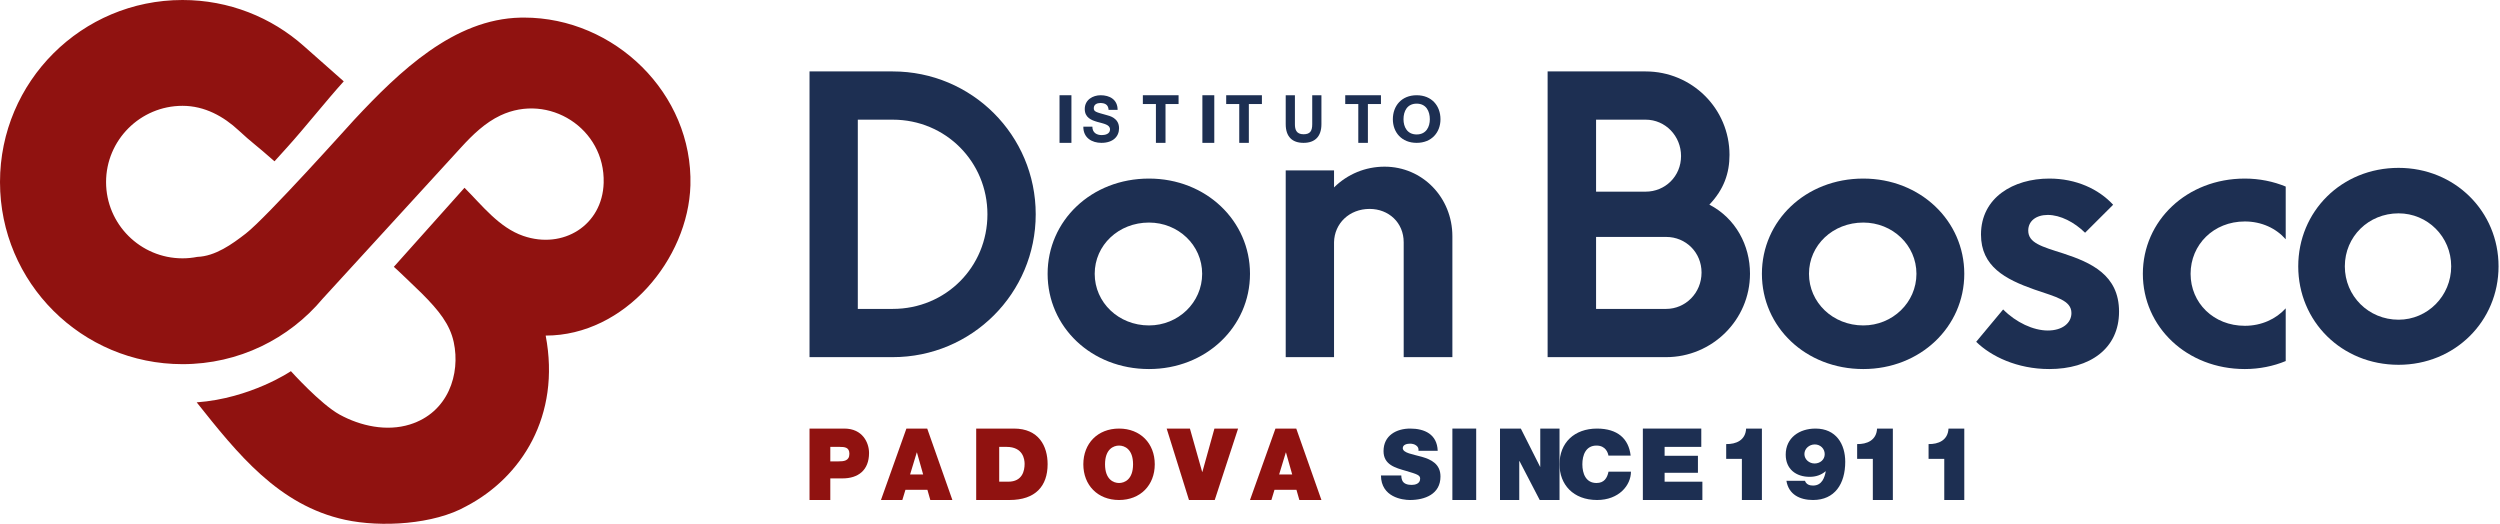 <?xml version="1.0" encoding="utf-8"?>
<svg width="210px" height="44px" viewbox="0 0 210 44" version="1.1" xmlns:xlink="http://www.w3.org/1999/xlink" xmlns="http://www.w3.org/2000/svg">
  <defs>
    <path d="M0 0L16.826 0L16.826 16.542L0 16.542L0 0Z" transform="translate(0.052 0.101)" id="path_1" />
    <path d="M0 44L210 44L210 0L0 0L0 44Z" id="path_2" />
    <clipPath id="mask_1">
      <use xlink:href="#path_1" />
    </clipPath>
    <clipPath id="mask_2">
      <use xlink:href="#path_2" />
    </clipPath>
  </defs>
  <g id="Group-43">
    <path d="M6.989 19.948C11.45 19.948 14.944 16.426 14.944 12C14.944 7.605 11.45 4.052 6.989 4.052L4.056 4.052L4.056 19.948L6.989 19.948ZM0 0L6.989 0C13.634 0 19 5.361 19 12C19 18.639 13.634 24 6.989 24L0 24L0 0Z" transform="translate(68 6)" id="Fill-1" fill="#1D2F52" fill-rule="evenodd" stroke="none" />
    <path d="M12.981 8C12.981 5.588 10.972 3.695 8.516 3.695C5.964 3.695 3.955 5.588 3.955 8C3.955 10.412 5.964 12.336 8.516 12.336C10.972 12.336 12.981 10.412 12.981 8M0 8C0 3.542 3.668 0 8.516 0C13.3 0 17 3.542 17 8C17 12.458 13.3 16 8.516 16C3.668 16 0 12.458 0 8" transform="translate(88 15)" id="Fill-3" fill="#1D2F52" fill-rule="evenodd" stroke="none" />
    <path d="M0 0.311L4.059 0.311L4.059 1.743C5.191 0.623 6.701 0 8.306 0C11.483 0 14 2.584 14 5.852L14 16L9.91 16L9.91 6.35C9.91 4.701 8.652 3.549 7.047 3.549C5.348 3.549 4.09 4.763 4.059 6.35L4.059 16L0 16L0 0.311Z" transform="translate(108 14)" id="Fill-5" fill="#1D2F52" fill-rule="evenodd" stroke="none" />
    <path d="M9.956 19.948C11.584 19.948 12.93 18.608 12.93 16.893C12.93 15.21 11.615 13.902 9.956 13.902L4.07 13.902L4.07 19.948L9.956 19.948ZM8.234 10.099C9.862 10.099 11.208 8.821 11.208 7.107C11.208 5.424 9.893 4.052 8.234 4.052L4.07 4.052L4.07 10.099L8.234 10.099ZM0 0L8.234 0C12.116 0 15.278 3.117 15.278 7.013C15.278 8.54 14.808 9.912 13.587 11.19C15.81 12.343 17 14.619 17 16.987C17 20.883 13.806 24 9.956 24L0 24L0 0Z" transform="translate(130 6)" id="Fill-7" fill="#1D2F52" fill-rule="evenodd" stroke="none" />
    <path d="M12.981 8C12.981 5.588 10.972 3.695 8.516 3.695C5.964 3.695 3.955 5.588 3.955 8C3.955 10.412 5.964 12.336 8.516 12.336C10.972 12.336 12.981 10.412 12.981 8M0 8C0 3.542 3.668 0 8.516 0C13.3 0 17 3.542 17 8C17 12.458 13.3 16 8.516 16C3.668 16 0 12.458 0 8" transform="translate(148 15)" id="Fill-9" fill="#1D2F52" fill-rule="evenodd" stroke="none" />
    <path d="M0 13.71L2.264 10.993C3.349 12.092 4.806 12.763 6.016 12.763C7.256 12.763 8 12.122 8 11.298C8 10.229 6.729 9.954 4.868 9.313C2.45 8.458 0.403 7.39 0.403 4.702C0.403 1.588 3.132 0 6.14 0C8.403 0 10.295 0.886 11.504 2.199L9.147 4.55C8.248 3.664 7.07 3.054 6.016 3.054C5.023 3.054 4.372 3.573 4.372 4.367C4.372 5.405 5.489 5.71 7.318 6.29C9.644 7.054 12 8.092 12 11.176C12 14.29 9.55 16 6.14 16C3.442 16 1.24 14.931 0 13.71" transform="translate(166 15)" id="Fill-11" fill="#1D2F52" fill-rule="evenodd" stroke="none" />
    <path d="M0 8C0 3.542 3.69 0 8.567 0C9.786 0 10.974 0.245 12 0.672L12 5.099C11.198 4.183 9.979 3.603 8.567 3.603C5.936 3.603 4.01 5.557 4.01 8C4.01 10.443 5.936 12.367 8.567 12.367C9.979 12.367 11.198 11.786 12 10.901L12 15.328C10.974 15.756 9.786 16 8.567 16C3.69 16 0 12.458 0 8" transform="translate(180 15)" id="Fill-13" fill="#1D2F52" fill-rule="evenodd" stroke="none" />
    <g id="Group-17" transform="translate(193 14)">
      <path d="M0 0L16.826 0L16.826 16.542L0 16.542L0 0Z" transform="translate(0.052 0.101)" id="Clip-16" fill="none" fill-rule="evenodd" stroke="none" />
      <g clip-path="url(#mask_1)">
        <path d="M12.848 8.271C12.848 5.777 10.859 3.82 8.428 3.82C5.903 3.82 3.914 5.777 3.914 8.271C3.914 10.765 5.903 12.754 8.428 12.754C10.859 12.754 12.848 10.765 12.848 8.271M0 8.271C0 3.662 3.63 0 8.428 0C13.164 0 16.826 3.662 16.826 8.271C16.826 12.88 13.164 16.542 8.428 16.542C3.63 16.542 0 12.88 0 8.271" transform="translate(0.052 0.101)" id="Fill-15" fill="#1D2F52" fill-rule="evenodd" stroke="none" />
      </g>
    </g>
    <path d="M0 44L210 44L210 0L0 0L0 44Z" id="Clip-19" fill="none" fill-rule="evenodd" stroke="none" />
    <g clip-path="url(#mask_2)">
      <path d="M0 4L1 4L1 0L0 0L0 4Z" transform="translate(89 8)" id="Fill-18" fill="#1D2F52" fill-rule="evenodd" stroke="none" />
      <path d="M0.759 2.642C0.759 3.15 1.128 3.348 1.547 3.348C1.822 3.348 2.241 3.262 2.241 2.872C2.241 2.46 1.707 2.39 1.183 2.241C0.654 2.091 0.12 1.872 0.12 1.155C0.12 0.374 0.808 0 1.453 0C2.196 0 2.88 0.348 2.88 1.23L2.122 1.23C2.096 0.77 1.792 0.653 1.418 0.653C1.168 0.653 0.878 0.765 0.878 1.086C0.878 1.38 1.048 1.417 1.942 1.663C2.202 1.733 3 1.909 3 2.775C3 3.476 2.486 4 1.517 4C0.729 4 -0.01 3.583 0 2.642L0.759 2.642Z" transform="translate(91 8)" id="Fill-20" fill="#1D2F52" fill-rule="evenodd" stroke="none" />
      <path d="M1.097 0.739L0 0.739L0 0L3 0L3 0.739L1.903 0.739L1.903 4L1.097 4L1.097 0.739Z" transform="translate(96 8)" id="Fill-21" fill="#1D2F52" fill-rule="evenodd" stroke="none" />
      <path d="M0 4L1 4L1 0L0 0L0 4Z" transform="translate(101 8)" id="Fill-22" fill="#1D2F52" fill-rule="evenodd" stroke="none" />
      <path d="M1.097 0.739L0 0.739L0 0L3 0L3 0.739L1.903 0.739L1.903 4L1.097 4L1.097 0.739Z" transform="translate(103 8)" id="Fill-23" fill="#1D2F52" fill-rule="evenodd" stroke="none" />
      <path d="M3 2.43C3 3.486 2.438 4 1.498 4C0.552 4 0 3.491 0 2.43L0 0L0.773 0L0.773 2.43C0.773 2.857 0.872 3.278 1.498 3.278C2.049 3.278 2.227 3.009 2.227 2.43L2.227 0L3 0L3 2.43Z" transform="translate(108 8)" id="Fill-24" fill="#1D2F52" fill-rule="evenodd" stroke="none" />
      <path d="M1.097 0.739L0 0.739L0 0L3 0L3 0.739L1.903 0.739L1.903 4L1.097 4L1.097 0.739Z" transform="translate(113 8)" id="Fill-25" fill="#1D2F52" fill-rule="evenodd" stroke="none" />
      <path d="M2 3.294C2.803 3.294 3.106 2.652 3.106 2.016C3.106 1.348 2.803 0.706 2 0.706C1.197 0.706 0.894 1.348 0.894 2.016C0.894 2.652 1.197 3.294 2 3.294M2 0C3.259 0 4 0.882 4 2.016C4 3.118 3.259 4 2 4C0.74 4 0 3.118 0 2.016C0 0.882 0.74 0 2 0" transform="translate(117 8)" id="Fill-26" fill="#1D2F52" fill-rule="evenodd" stroke="none" />
      <path d="M1.746 2.756L2.42 2.756C2.873 2.756 3.349 2.723 3.349 2.118C3.349 1.572 2.952 1.538 2.524 1.538L1.746 1.538L1.746 2.756ZM0 0L2.921 0C4.461 0 5 1.194 5 2.05C5 3.504 4.08 4.185 2.778 4.185L1.746 4.185L1.746 6L0 6L0 0Z" transform="translate(68 36)" id="Fill-27" fill="#901210" fill-rule="evenodd" stroke="none" />
      <path d="M3.545 3.857L3.024 2.009L3.008 2.009L2.447 3.857L3.545 3.857ZM2.138 0L3.886 0L6 6L4.146 6L3.902 5.143L2.057 5.143L1.797 6L0 6L2.138 0Z" transform="translate(74 36)" id="Fill-28" fill="#901210" fill-rule="evenodd" stroke="none" />
      <path d="M1.933 4.462L2.688 4.462C3.892 4.462 4.067 3.529 4.067 2.966C4.067 2.588 3.945 1.538 2.548 1.538L1.933 1.538L1.933 4.462ZM0 0L3.172 0C5.262 0 6 1.479 6 2.991C6 4.832 4.981 6 2.794 6L0 6L0 0Z" transform="translate(82 36)" id="Fill-29" fill="#901210" fill-rule="evenodd" stroke="none" />
      <path d="M3 4.572C3.464 4.572 4.177 4.275 4.177 3C4.177 1.725 3.464 1.428 3 1.428C2.535 1.428 1.823 1.725 1.823 3C1.823 4.275 2.535 4.572 3 4.572M3 0C4.798 0 6 1.252 6 3C6 4.749 4.798 6 3 6C1.201 6 0 4.749 0 3C0 1.252 1.201 0 3 0" transform="translate(91 36)" id="Fill-30" fill="#901210" fill-rule="evenodd" stroke="none" />
      <path d="M4.038 6L1.874 6L0 0L1.953 0L2.982 3.639L3 3.639L4.012 0L6 0L4.038 6Z" transform="translate(98 36)" id="Fill-31" fill="#901210" fill-rule="evenodd" stroke="none" />
      <path d="M3.545 3.857L3.024 2.009L3.008 2.009L2.447 3.857L3.545 3.857ZM2.138 0L3.886 0L6 6L4.146 6L3.902 5.143L2.057 5.143L1.797 6L0 6L2.138 0Z" transform="translate(105 36)" id="Fill-32" fill="#901210" fill-rule="evenodd" stroke="none" />
      <path d="M1.708 3.938C1.708 4.083 1.731 4.211 1.77 4.316C1.894 4.66 2.267 4.732 2.585 4.732C2.865 4.732 3.292 4.636 3.292 4.211C3.292 3.914 3.051 3.834 2.096 3.553C1.219 3.297 0.217 3.048 0.217 1.893C0.217 0.57 1.312 0 2.453 0C3.657 0 4.72 0.473 4.767 1.869L3.152 1.869C3.183 1.652 3.09 1.508 2.95 1.412C2.811 1.308 2.616 1.268 2.446 1.268C2.213 1.268 1.832 1.332 1.832 1.652C1.863 2.061 2.655 2.15 3.439 2.374C4.223 2.599 5 2.976 5 4.027C5 5.518 3.672 6 2.438 6C1.809 6 0.015 5.767 0 3.938L1.708 3.938Z" transform="translate(116 36)" id="Fill-33" fill="#1D2F52" fill-rule="evenodd" stroke="none" />
      <path d="M0 6L2 6L2 0L0 0L0 6Z" transform="translate(122 36)" id="Fill-34" fill="#1D2F52" fill-rule="evenodd" stroke="none" />
      <path d="M0 0L1.749 0L3.367 3.21L3.382 3.21L3.382 0L5 0L5 6L3.336 6L1.633 2.723L1.618 2.723L1.618 6L0 6L0 0Z" transform="translate(126 36)" id="Fill-35" fill="#1D2F52" fill-rule="evenodd" stroke="none" />
      <path d="M4.108 2.27C4.073 2.062 3.898 1.428 3.104 1.428C2.206 1.428 1.918 2.23 1.918 3C1.918 3.77 2.206 4.572 3.104 4.572C3.75 4.572 4.003 4.155 4.116 3.618L6 3.618C6 4.773 4.98 6 3.157 6C1.142 6 0 4.692 0 3C0 1.195 1.238 0 3.157 0C4.867 0.008 5.808 0.834 5.974 2.27L4.108 2.27Z" transform="translate(131 36)" id="Fill-36" fill="#1D2F52" fill-rule="evenodd" stroke="none" />
      <path d="M0 0L4.908 0L4.908 1.538L1.827 1.538L1.827 2.286L4.626 2.286L4.626 3.714L1.827 3.714L1.827 4.462L5 4.462L5 6L0 6L0 0Z" transform="translate(138 36)" id="Fill-37" fill="#1D2F52" fill-rule="evenodd" stroke="none" />
      <path d="M1.318 2.543L0 2.543L0 1.302C0.817 1.319 1.625 0.991 1.674 0L3 0L3 6L1.318 6L1.318 2.543Z" transform="translate(145 36)" id="Fill-38" fill="#1D2F52" fill-rule="evenodd" stroke="none" />
      <path d="M1.57 2.141C1.57 2.596 1.98 2.933 2.423 2.933C2.884 2.933 3.276 2.621 3.276 2.149C3.276 1.685 2.91 1.332 2.44 1.332C1.988 1.332 1.57 1.677 1.57 2.141L1.57 2.141ZM1.621 4.39C1.656 4.517 1.758 4.635 1.886 4.703C2.022 4.77 2.176 4.787 2.295 4.787C3.063 4.787 3.268 4.087 3.362 3.607L3.345 3.59C2.97 3.91 2.517 4.054 2.014 4.054C0.854 4.054 0 3.396 0 2.191C0 0.767 1.152 0 2.5 0C4.241 0 5 1.315 5 2.79C5 4.652 4.113 6 2.295 6C1.195 6 0.248 5.545 0.06 4.39L1.621 4.39Z" transform="translate(150 36)" id="Fill-39" fill="#1D2F52" fill-rule="evenodd" stroke="none" />
      <path d="M1.318 2.543L0 2.543L0 1.302C0.817 1.319 1.625 0.991 1.674 0L3 0L3 6L1.318 6L1.318 2.543Z" transform="translate(156 36)" id="Fill-40" fill="#1D2F52" fill-rule="evenodd" stroke="none" />
      <path d="M1.318 2.543L0 2.543L0 1.302C0.817 1.319 1.625 0.991 1.674 0L3 0L3 6L1.318 6L1.318 2.543Z" transform="translate(162 36)" id="Fill-41" fill="#1D2F52" fill-rule="evenodd" stroke="none" />
      <path d="M44.014 1.477C43.919 1.477 43.824 1.478 43.729 1.48C38.135 1.597 33.577 5.965 29.744 10.072C29.435 10.403 22.402 18.261 20.649 19.617C19.498 20.509 18.088 21.525 16.574 21.578C16.172 21.657 15.756 21.7 15.331 21.7C11.79 21.7 8.91 18.826 8.91 15.295C8.91 11.762 11.79 8.889 15.331 8.889C17.196 8.889 18.785 9.78 20.053 10.959C21.193 12.019 21.421 12.104 23.058 13.55C23.845 12.68 23.318 13.262 24.105 12.393C25.579 10.765 27.401 8.462 28.875 6.833C27.605 5.719 26.701 4.917 25.521 3.868C22.813 1.462 19.243 0 15.331 0C6.864 0 0 6.848 0 15.295C0 23.742 6.864 30.589 15.331 30.589C20.061 30.589 24.291 28.451 27.102 25.092C28.546 23.515 29.989 21.938 31.432 20.361C33.875 17.691 36.318 15.02 38.761 12.35C39.708 11.315 40.754 10.304 42.038 9.697C46.094 7.781 50.837 10.784 50.708 15.358C50.606 18.933 47.295 20.971 43.955 19.817C41.918 19.114 40.51 17.262 39.018 15.773C39.018 15.773 33.083 22.413 33.082 22.414C33.099 22.396 35.157 24.375 35.42 24.636C36.873 26.087 37.792 27.244 38.114 28.74C38.69 31.41 37.653 34.658 34.425 35.658C32.473 36.263 30.282 35.789 28.527 34.826C26.923 33.945 24.436 31.178 24.436 31.178C24.437 31.18 21.062 33.467 16.522 33.798C19.925 38.071 23.382 42.449 28.994 43.664C32 44.315 36.447 44.064 39.174 42.52C43.792 40.1 47.122 34.944 45.837 28.189C52.483 28.189 57.819 21.759 57.995 15.564C58.213 7.854 51.621 1.477 44.014 1.477" id="Fill-42" fill="#901210" fill-rule="evenodd" stroke="none" />
    </g>
  </g>
</svg>